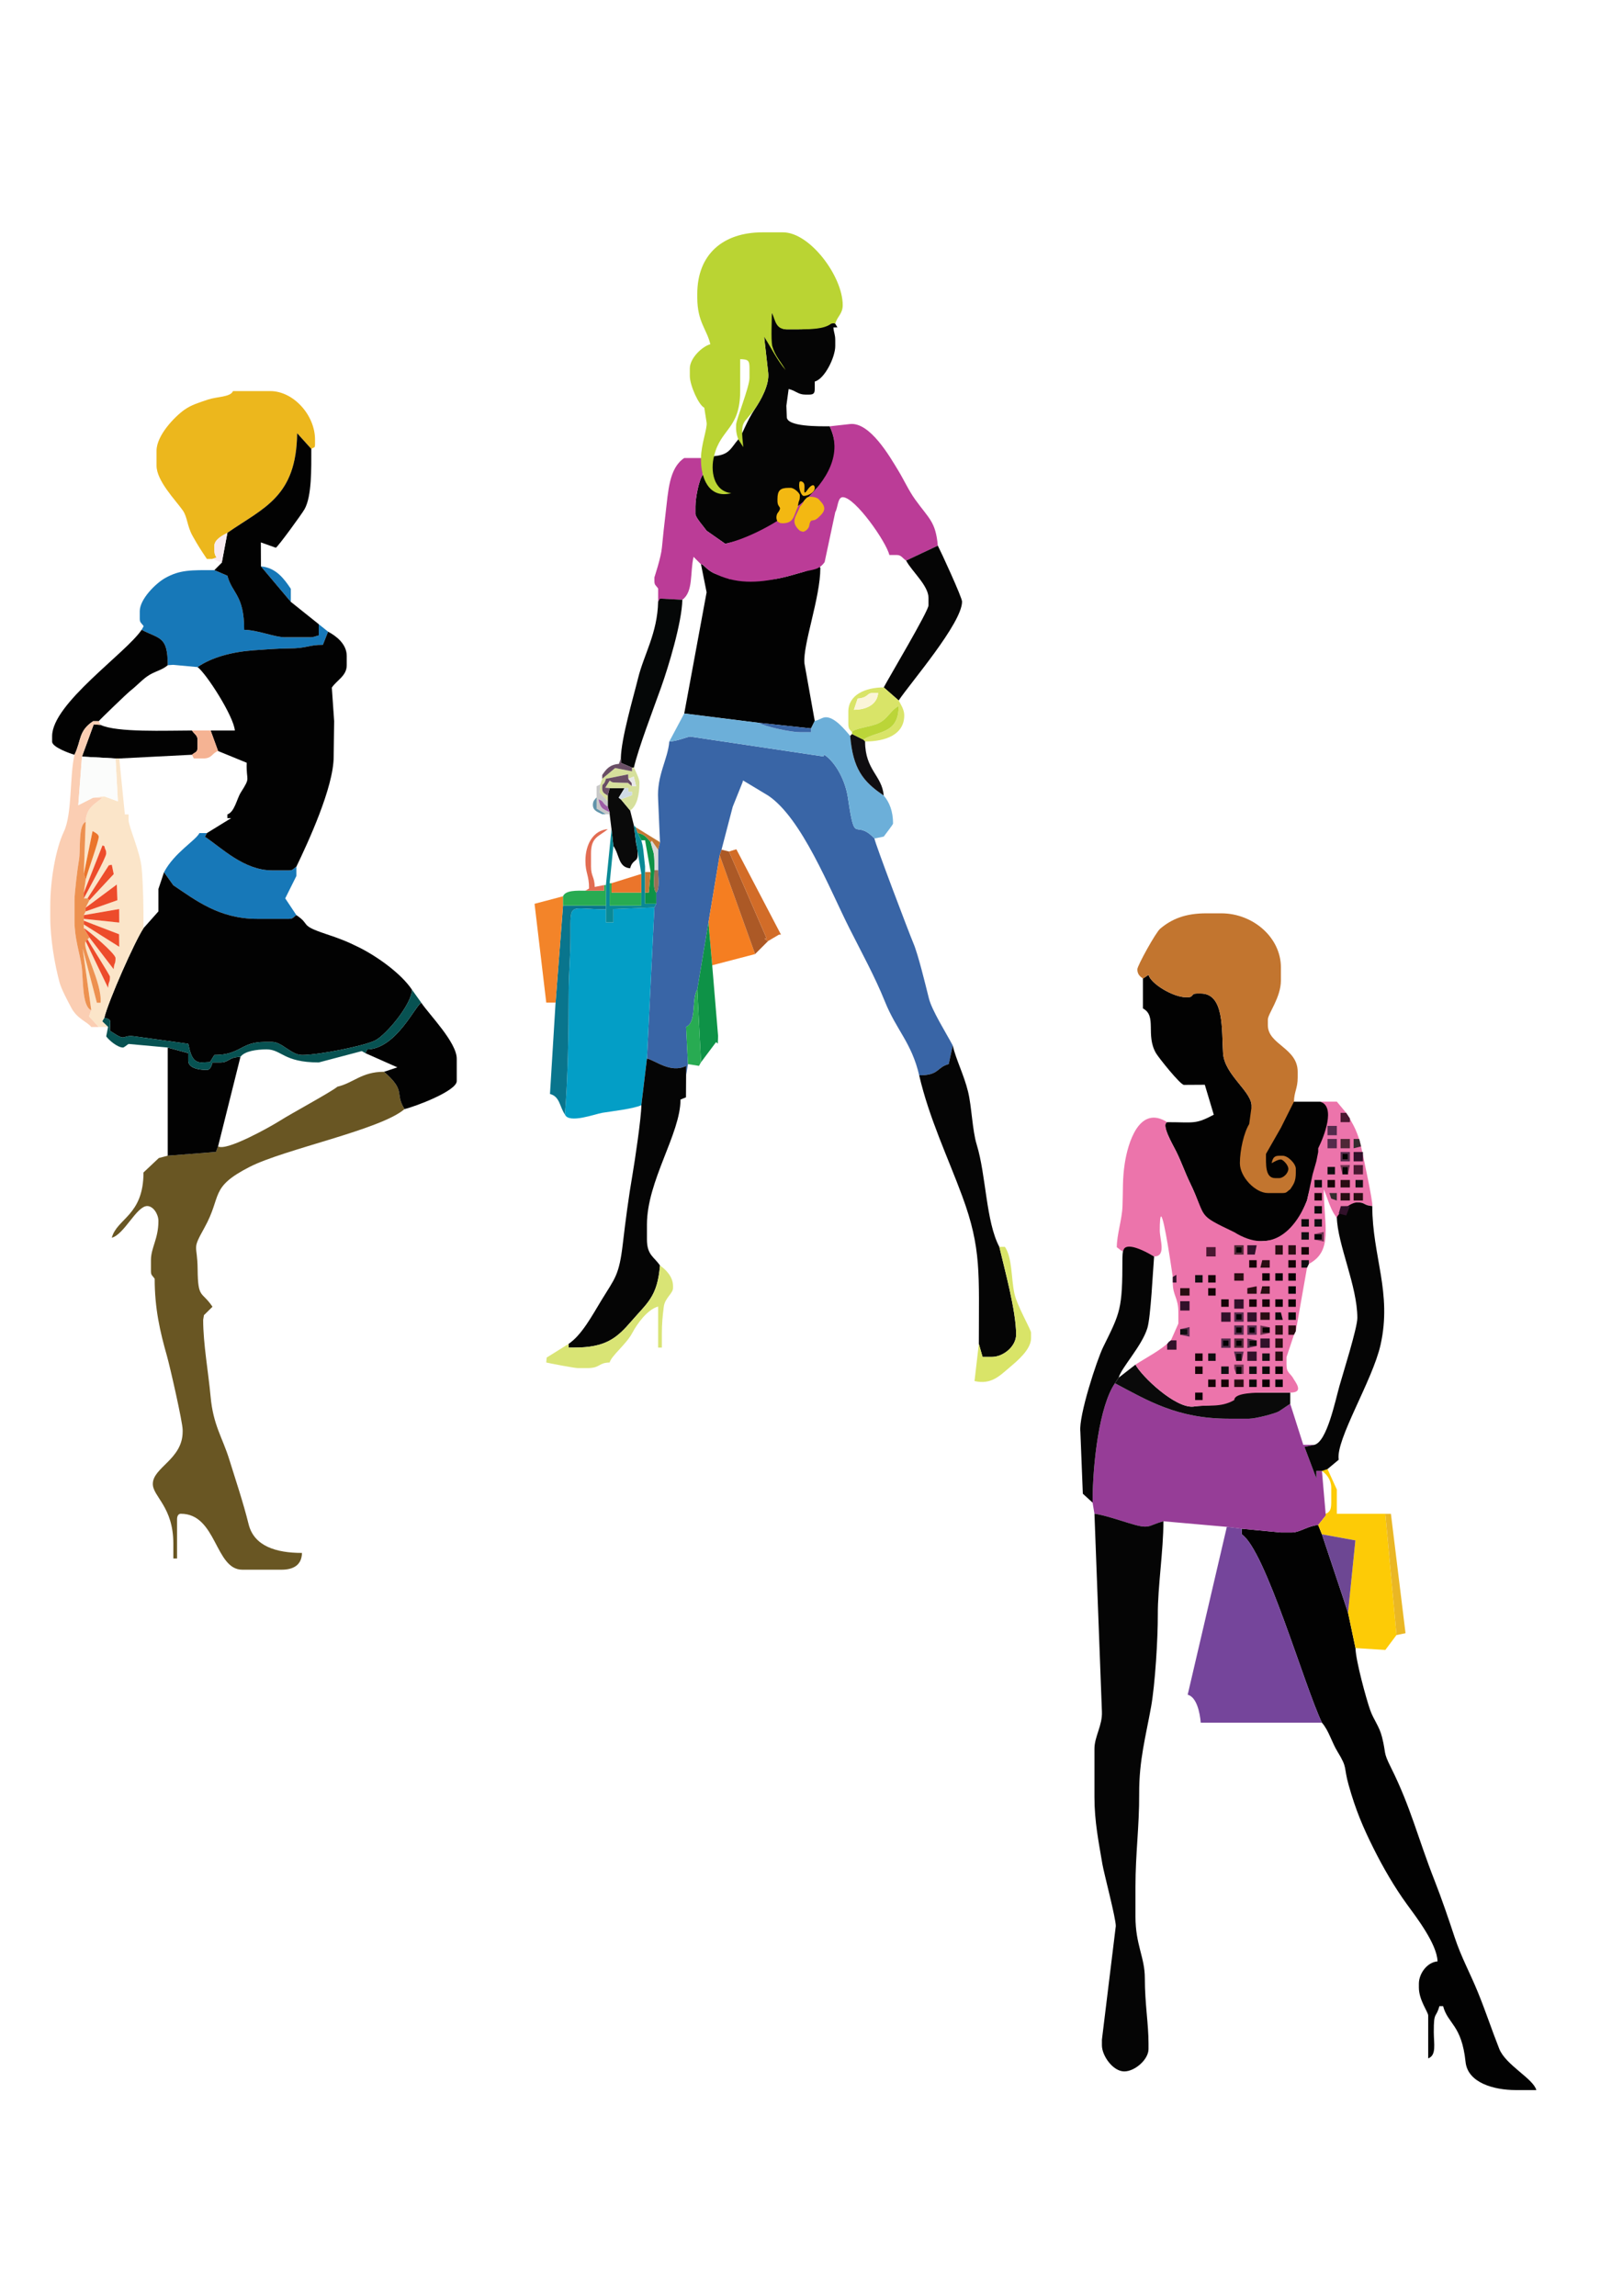 <?xml version="1.0" encoding="UTF-8"?>
<!DOCTYPE svg PUBLIC "-//W3C//DTD SVG 1.1//EN" "http://www.w3.org/Graphics/SVG/1.1/DTD/svg11.dtd">
<!-- Creator: CorelDRAW -->
<svg xmlns="http://www.w3.org/2000/svg" xml:space="preserve" width="210mm" height="297mm" style="shape-rendering:geometricPrecision; text-rendering:geometricPrecision; image-rendering:optimizeQuality; fill-rule:evenodd; clip-rule:evenodd"
viewBox="0 0 210 297"
 xmlns:xlink="http://www.w3.org/1999/xlink">
 <defs>
  <style type="text/css">
   <![CDATA[
    .fil62 {fill:#010105}
    .fil3 {fill:#020202}
    .fil14 {fill:#039EC6}
    .fil15 {fill:#050505}
    .fil18 {fill:#050707}
    .fil4 {fill:#075252}
    .fil20 {fill:#09758D}
    .fil60 {fill:#0A0102}
    .fil25 {fill:#0A0A0A}
    .fil28 {fill:#0A8996}
    .fil24 {fill:#0E9247}
    .fil29 {fill:#100E11}
    .fil57 {fill:#150306}
    .fil2 {fill:#1778B8}
    .fil30 {fill:#28AB52}
    .fil55 {fill:#290D12}
    .fil53 {fill:#31112A}
    .fil59 {fill:#352C2E}
    .fil13 {fill:#3965A6}
    .fil54 {fill:#4A1831}
    .fil58 {fill:#4E2836}
    .fil56 {fill:#542B4C}
    .fil42 {fill:#6294AA}
    .fil0 {fill:#695623}
    .fil36 {fill:#6A4F65}
    .fil17 {fill:#6CAFD9}
    .fil61 {fill:#6D324F}
    .fil49 {fill:#6D4793}
    .fil47 {fill:#75459B}
    .fil46 {fill:#963D97}
    .fil40 {fill:#987157}
    .fil43 {fill:#9D5EA6}
    .fil26 {fill:#AC5926}
    .fil45 {fill:#BAD433}
    .fil16 {fill:#BB3C97}
    .fil33 {fill:#BBD538}
    .fil51 {fill:#C2752F}
    .fil39 {fill:#C47834}
    .fil37 {fill:#C8C8C8}
    .fil41 {fill:#CFDBE4}
    .fil27 {fill:#D26C28}
    .fil31 {fill:#D6E09C}
    .fil38 {fill:#D8D8D8}
    .fil23 {fill:#D9E468}
    .fil21 {fill:#D9E475}
    .fil34 {fill:#E26C52}
    .fil44 {fill:#E8E8E8}
    .fil50 {fill:#EAB724}
    .fil12 {fill:#EB752B}
    .fil52 {fill:#EC74AB}
    .fil1 {fill:#ECB71D}
    .fil11 {fill:#ED4C2B}
    .fil9 {fill:#ED9150}
    .fil22 {fill:#F38429}
    .fil32 {fill:#F3B812}
    .fil19 {fill:#F57E21}
    .fil5 {fill:#F5B393}
    .fil6 {fill:#F8EBF1}
    .fil8 {fill:#FBCEB3}
    .fil7 {fill:#FBE5C9}
    .fil35 {fill:#FBF5D8}
    .fil10 {fill:#FBFCFB}
    .fil48 {fill:#FDCB06}
   ]]>
  </style>
 </defs>
 <g id="Слой_x0020_1">
  <g id="_337175360">
   <path id="_64811456" class="fil0" d="M43.657 140.582c-0.741,0.644 -5.986,3.474 -7.427,4.395 -1.128,0.721 -6.946,4.003 -8.014,3.325l-0.275 0.717 -6.239 0.489 -1.153 0.303 -1.983 1.868c0,5.578 -3.429,5.926 -4.101,8.444 1.622,-0.433 3.2,-4.101 4.584,-4.101 0.782,0 1.448,1.048 1.448,1.93 0,2.322 -0.965,3.45 -0.965,5.066l0 1.448c0,0.541 0.191,0.53 0.482,0.965 0,3.862 0.698,6.859 1.589,9.992 0.39,1.372 2.03,8.57 2.03,9.55l0 0.241c0,3.571 -3.86,4.624 -3.86,6.755 0,1.64 2.654,2.95 2.654,7.72l0 1.93 0.482 0 0 -5.066c0,-0.395 0.144,-0.724 0.483,-0.724 4.668,0 4.399,7.238 7.962,7.238l5.066 0c1.562,0 2.619,-0.613 2.654,-2.171 -3.344,0 -6.201,-0.871 -6.905,-3.71 -0.706,-2.846 -1.629,-5.573 -2.496,-8.36 -0.915,-2.94 -2.086,-4.435 -2.427,-8.188 -0.284,-3.117 -0.958,-6.801 -0.958,-9.899l0.102 -0.603 1.104 -1.086c-1.383,-2.065 -1.887,-0.967 -1.922,-4.833 -0.03,-3.397 -0.791,-2.389 0.875,-5.381 2.329,-4.183 0.604,-5.195 5.866,-7.886 4.485,-2.294 16.959,-4.804 20.03,-7.473 -1.321,-2.081 0.287,-2.269 -2.654,-4.825 -2.908,0 -3.943,1.443 -6.031,1.93z"/>
   <path id="_64811312" class="fil1" d="M27.493 72.306c0.982,-0.378 0.241,0.117 0.241,-1.206l0 -0.482c0,-0.829 1.108,-1.381 1.689,-1.689 4.704,-3.268 8.927,-4.623 9.026,-12.886l1.831 2.029c0.407,-0.283 0.482,-0.035 0.482,-0.724l0 -0.482c0,-3.17 -2.801,-6.273 -5.79,-6.273l-4.825 0c-0.321,0.795 -2.082,0.706 -3.243,1.1 -1.218,0.414 -2.137,0.68 -3.032,1.31 -1.249,0.879 -3.617,3.306 -3.617,5.31l0 1.93c0,1.971 2.48,4.484 3.389,5.778 0.622,0.885 0.55,2.013 1.275,3.309 0.739,1.322 1.088,1.839 1.849,2.976l0.724 0z"/>
   <path id="_337175624" class="fil2" d="M18.325 81.474c2.321,1.228 3.378,0.78 3.378,4.584l0.699 -0.051 3.161 0.293c1.788,-1.242 4.386,-1.96 7.236,-2.173 1.374,-0.103 3.45,-0.247 4.58,-0.245 2.372,0.003 2.558,-0.477 4.399,-0.459l0.673 -1.706 -1.206 -0.965 0 1.448c-0.541,0.126 -0.555,0.241 -1.206,0.241l-3.136 0c-1.405,0 -3.475,-0.924 -5.308,-0.965 0,-4.531 -1.546,-4.654 -2.171,-6.996l-1.689 -0.724c-2.97,0 -4.451,-0.074 -6.423,1.056 -1.143,0.655 -3.228,2.681 -3.228,4.252l0 0.965c0,0.541 0.191,0.53 0.503,0.978l-0.262 0.47zm19.301 -3.619l0 -1.689c-0.848,-1.267 -1.912,-2.733 -3.86,-2.895l3.86 4.584z"/>
   <path id="_64810952" class="fil2" d="M21.221 112.838l1.206 1.689c2.879,1.928 5.929,4.343 10.857,4.343l4.101 0c0.541,0 0.53,-0.191 0.965,-0.482l-1.444 -2.17 1.444 -2.897 0 -1.206c-0.435,0.292 -0.424,0.482 -0.965,0.482l-2.171 0c-3.634,0 -6.513,-2.888 -8.685,-4.343l0.241 -0.482 -0.965 0c-0.53,1.001 -3.235,2.518 -4.584,5.066z"/>
   <path id="_337175096" class="fil3" d="M47.276 136.24l4.141 1.839 -1.728 0.573c2.941,2.557 1.333,2.744 2.654,4.825 1.371,-0.32 6.755,-2.344 6.755,-3.619l0 -2.895c0,-2.124 -3.55,-5.694 -4.584,-7.238 -0.753,0.304 -3.229,5.947 -6.996,6.031l-0.241 0.483zm-24.849 -21.713l-1.206 -1.689 -0.724 2.171 0 2.895 -1.93 2.171c-1.118,1.67 -4.569,9.444 -5.066,11.58 1.033,0.276 0.724,0.346 0.724,1.689 2.321,1.554 1.335,0.5 3.137,0.715l6.995 0.974c0.235,1.008 0.447,2.413 1.689,2.413l1.123 -0.052 0.566 -0.913c3.402,0 3.379,-1.689 6.514,-1.689l0.965 0c1.263,0 2.487,1.689 3.86,1.689 2.205,0 8.045,-1.172 9.461,-1.878 1.398,-0.697 4.731,-4.651 4.773,-6.566 -1.378,-2.058 -4.426,-4.265 -6.837,-5.468 -1.61,-0.803 -2.569,-1.165 -4.292,-1.739 -3.529,-1.176 -1.91,-1.158 -3.829,-2.443 -0.435,0.292 -0.424,0.482 -0.965,0.482l-4.101 0c-4.927,0 -7.978,-2.415 -10.857,-4.343zm-12.787 -16.888c0.919,-1.915 0.486,-3.052 2.413,-4.343l0.724 0c0.133,-0.198 3.698,-3.625 4.056,-3.905 0.866,-0.677 1.448,-1.352 2.21,-1.891 0.936,-0.663 1.881,-0.765 2.66,-1.442 0,-3.804 -1.057,-3.356 -3.378,-4.584 -2.021,3.018 -11.58,9.545 -11.58,13.752l0 0.724c0,0.711 2.335,1.539 2.895,1.689zm0.965 0.241l4.343 0.241 0.482 0 9.409 -0.482c0.434,-0.377 0.724,-0.288 0.724,-0.965l0 -0.965c0,-0.58 -0.391,-0.709 -0.724,-1.206 -3.326,0 -9.736,0.277 -11.822,-0.724l-0.89 -0.068 -1.522 4.169zm14.958 -11.58c1.124,0.823 4.67,6.337 4.825,8.203l-3.136 0 0.965 2.654 3.703 1.517c-0.084,2.522 0.577,1.736 -0.759,3.839 -0.528,0.831 -0.791,2.504 -1.738,2.846l0 0.483 0.482 0 -3.136 1.93 -0.241 0.482c2.172,1.455 5.052,4.343 8.685,4.343l2.171 0c0.541,0 0.53,-0.191 0.965,-0.482 1.445,-3.012 4.825,-10.238 4.825,-14.234l0.062 -4.589 -0.303 -4.338c0.656,-0.98 1.93,-1.511 1.93,-2.895l0 -1.206c0,-1.544 -1.372,-2.586 -2.413,-3.136l-0.673 1.706c-1.841,-0.018 -2.028,0.462 -4.399,0.459 -1.13,-0.002 -3.206,0.142 -4.58,0.245 -2.849,0.213 -5.448,0.931 -7.236,2.173zm3.86 -17.37l-0.724 3.86 -0.965 0.965 1.689 0.724c0.625,2.342 2.171,2.466 2.171,6.996 1.833,0.041 3.903,0.965 5.308,0.965l3.136 0c0.652,0 0.665,-0.115 1.206,-0.241l0 -1.448 -3.619 -2.895 -3.86 -4.584 -0.013 -3.103 1.943 0.69c0.35,-0.234 3.341,-4.34 3.706,-4.98 0.957,-1.679 0.878,-5.331 0.878,-7.807l-1.831 -2.029c-0.099,8.262 -4.322,9.617 -9.026,12.886zm-7.72 80.58l6.239 -0.489 0.275 -0.717 2.895 -11.58c-1.621,0.036 -1.394,0.724 -2.654,0.724l-0.965 0c-0.11,0.411 -0.28,0.965 -0.724,0.965 -1,0 -2.413,-0.212 -2.413,-1.206l0 -0.965 -2.654 -0.724 0 13.993z"/>
   <path id="_64810376" class="fil4" d="M13.5 131.656l-0.277 0.47 0.76 0.736 -0.241 1.206c0.322,0.48 1.463,1.447 2.171,1.447 0.144,0 0.5,-0.333 0.721,-0.461l5.069 0.461 2.654 0.724 0 0.965c0,0.994 1.413,1.206 2.413,1.206 0.444,0 0.614,-0.553 0.724,-0.965l0.965 0c1.26,0 1.033,-0.688 2.654,-0.724 0.552,-0.754 2.111,-0.965 3.378,-0.965 1.957,0 2.165,1.689 6.755,1.689l5.562 -1.468 0.47 0.262 0.241 -0.483c3.767,-0.084 6.243,-5.727 6.996,-6.031l-1.206 -1.689c-0.043,1.915 -3.375,5.869 -4.773,6.566 -1.416,0.706 -7.256,1.878 -9.461,1.878 -1.373,0 -2.597,-1.689 -3.86,-1.689l-0.965 0c-3.135,0 -3.112,1.689 -6.514,1.689l-0.566 0.913 -1.123 0.052c-1.242,0 -1.454,-1.405 -1.689,-2.413l-6.995 -0.974c-1.802,-0.216 -0.816,0.839 -3.137,-0.715 0,-1.342 0.309,-1.413 -0.724,-1.689z"/>
   <path id="_64810088" class="fil5" d="M24.839 94.502c0.333,0.497 0.724,0.626 0.724,1.206l0 0.965c0,0.677 -0.29,0.588 -0.724,0.965l0.241 0.482 1.206 0c1.183,0 1.108,-0.667 1.93,-0.965l-0.965 -2.654 -2.413 0z"/>
   <path id="_64809440" class="fil6" d="M27.493 72.306l1.206 0.482 0.724 -3.86c-0.581,0.307 -1.689,0.86 -1.689,1.689l0 0.482c0,1.323 0.74,0.829 -0.241,1.206z"/>
   <g>
    <path id="_64811024" class="fil7" d="M12.053 103.187l1.206 0c-0.956,0.831 -2.13,1.277 -2.171,3.136l-0.241 6.755 1.131 -5.565c0.296,0.164 0.799,0.409 0.799,0.74 0,0.602 -1.476,4.638 -1.689,5.549l-0.241 1.689 2.415 -6.127 0.239 0.095c0.16,0.684 0.241,0.412 0.241,0.965 0,0.523 -2.49,5.025 -2.895,5.79l0.482 0 2.753 -4.277 0.383 -0.065 0.25 1.204 -3.145 3.38 -0.483 0.965 4.025 -2.996 0.076 2.031 -4.101 1.448 -0.241 0.482 4.573 -0.787 0.011 1.752 -4.584 -0.482 0 0.241 4.56 1.748 0.024 1.629 -4.584 -2.895 0 0.482c0.639,0.338 4.101,3.304 4.101,3.86 0,0.909 -0.159,0.456 -0.241,1.448l-3.136 -4.101 -0.241 0.241c0.306,0.579 2.895,4.64 2.895,4.825 0,0.909 -0.159,0.456 -0.241,1.448l-2.895 -6.031c-0.535,0.862 2.149,5.334 1.93,7.962l-0.482 0 -1.835 -7.022 1.112 7.987 -0.299 0.785 1.264 1.387 -0.965 0 2.171 0 -0.76 -0.736 0.277 -0.47c0.498,-2.136 3.948,-9.911 5.066,-11.58 0,-2.771 -0.026,-5.303 -0.233,-7.729 -0.18,-2.117 -1.697,-5.419 -1.697,-6.264l0 -0.724 -0.482 0 -0.724 -7.238 -0.482 0 0.302 5.547 -1.775 -0.656 -1.422 0.176z"/>
    <path id="_64810664" class="fil8" d="M9.64 97.638c-0.652,2.8 -0.276,7.631 -1.38,9.959 -1.073,2.263 -1.756,6.324 -1.756,9.583l0 1.448c0,2.867 0.583,6.179 1.199,8.452 0.247,0.911 1.051,2.401 1.527,3.298 0.772,1.454 2.101,1.828 2.582,2.485l0.965 0 -1.264 -1.387 0.299 -0.785c-1.245,-0.502 -1.013,-4.152 -1.254,-5.742 -0.27,-1.779 -0.917,-3.564 -0.917,-5.838l0 -2.654c0,-0.894 0.381,-4.117 0.579,-5.211 0.233,-1.288 -0.133,-4.517 0.869,-4.921 0.042,-1.859 1.216,-2.306 2.171,-3.136l-1.206 0 -1.924 0.976 0.476 -6.284 1.522 -4.169 0.89 0.068 -0.241 -0.483 -0.724 0c-1.927,1.29 -1.494,2.428 -2.413,4.343z"/>
    <path id="_64810304" class="fil9" d="M11.812 130.691l-1.112 -7.987 1.835 7.022 0.482 0c0.219,-2.628 -2.465,-7.1 -1.93,-7.962l0.241 -0.241 0.241 -0.241 -0.724 -1.206 0 -0.482 0 -0.483 0 -0.241 0 -0.482 0.241 -0.482 0 -0.482 0.483 -0.965 -0.241 -0.241 -0.482 0 0 -0.724 0.241 -1.689 -0.241 -0.724 0.241 -6.755c-1.002,0.404 -0.636,3.634 -0.869,4.921 -0.198,1.094 -0.579,4.318 -0.579,5.211l0 2.654c0,2.274 0.647,4.059 0.917,5.838 0.241,1.59 0.009,5.24 1.254,5.742z"/>
    <polygon id="_64810232" class="fil10" points="12.053,103.187 13.475,103.011 15.25,103.667 14.948,98.121 10.605,97.88 10.129,104.163 "/>
    <polygon id="_64810016" class="fil11" points="11.088,117.421 11.088,117.904 15.189,116.457 15.113,114.426 "/>
    <polygon id="_64809872" class="fil11" points="10.846,118.387 10.846,118.869 15.43,119.352 15.419,117.599 "/>
    <path id="_64809800" class="fil11" d="M11.57 121.282l3.136 4.101c0.083,-0.991 0.241,-0.539 0.241,-1.448 0,-0.556 -3.462,-3.522 -4.101,-3.86l0.724 1.206z"/>
    <polygon id="_64809728" class="fil11" points="10.846,119.593 15.43,122.488 15.407,120.859 10.846,119.11 "/>
    <path id="_64809656" class="fil11" d="M10.846 115.491l0 0.724c0.405,-0.766 2.895,-5.267 2.895,-5.79 0,-0.553 -0.082,-0.281 -0.241,-0.965l-0.239 -0.095 -2.415 6.127z"/>
    <path id="_64809584" class="fil12" d="M10.846 113.079l0.241 0.724c0.212,-0.911 1.689,-4.947 1.689,-5.549 0,-0.331 -0.503,-0.576 -0.799,-0.74l-1.131 5.565z"/>
    <polygon id="_64809512" class="fil11" points="11.329,116.215 11.57,116.457 14.715,113.077 14.465,111.873 14.082,111.938 "/>
    <path id="_64809368" class="fil11" d="M11.329 121.523l-0.241 0.241 2.895 6.031c0.082,-0.991 0.241,-0.539 0.241,-1.448 0,-0.185 -2.589,-4.246 -2.895,-4.825z"/>
   </g>
  </g>
  <g id="_337176104">
   <path id="_64809200" class="fil13" d="M86.603 95.923c-0.195,2.342 -1.641,4.386 -1.448,7.479l0.241 5.549 -0.241 0.965 0 2.654c0,0.819 0.232,2.5 -0.241,2.895l0 1.448 -0.241 0.482 -0.965 19.542c1.118,0.26 3.04,1.937 5.066,0.965l0 1.206 0.241 -1.448 -0.241 -4.825c1.408,-0.568 0.662,-3.587 1.448,-4.825l1.448 -8.685 1.448 -8.685 0.241 -0.724 1.448 -5.549 1.252 -3.117 0.087 -0.284 3.245 1.954c4.351,2.913 7.919,12.023 10.534,17.211 1.536,3.047 3.288,6.24 4.569,9.424 1.502,3.735 3.455,5.332 4.439,9.554 2.643,0 2.199,-1.004 3.824,-1.453l0.518 -2.407c-0.871,-1.646 -2.684,-4.505 -3.083,-6.084 -0.443,-1.75 -1.385,-5.682 -2.014,-7.154 -0.534,-1.251 -4.99,-12.989 -5.036,-13.541 -2.575,-2.714 -2.483,1.199 -3.428,-5.257 -0.324,-2.212 -1.554,-4.573 -3.086,-5.599l-0.038 0.255 -17.309 -2.582c-0.502,0.084 -1.734,0.617 -2.677,0.638z"/>
   <path id="_64809128" class="fil3" d="M91.428 76.622l-2.895 15.682 9.65 1.206 6.755 0.724 0.482 -0.965 -1.335 -7.46c-0.219,-2.406 2.059,-8.491 2.059,-12.323 -0.277,-0.836 -0.936,0.161 -2.164,0.49 -1.073,0.288 -1.703,0.514 -2.849,0.77 -2.314,0.517 -3.823,0.171 -6.748,0.171 -0.567,-0.493 -1.348,-0.417 -2.122,-0.818 -0.889,-0.461 -1.309,-1.184 -1.558,-1.096l0.724 3.619z"/>
   <path id="_64809056" class="fil14" d="M78.4 117.636c-4.823,0 -4.585,-1.104 -4.584,3.378 0.001,2.75 -0.241,4.815 -0.241,7.72 0,4.83 -0.1,10.843 -0.482,15.441 0.499,1.236 3.945,-0.074 4.849,-0.218 1.369,-0.217 4.079,-0.526 5.043,-0.989l0.724 -6.032 0.965 -19.542 -5.309 0.208 0.002 1.722 -0.965 0 0 -1.689z"/>
   <path id="_64808984" class="fil15" d="M95.529 56.839c-0.977,1.124 -1.125,2.004 -3.136,2.171 -0.553,0.736 -0.991,1.048 -1.448,2.413 -0.498,0.573 -0.965,2.993 -0.965,4.101l0 0.965c0,0.473 1.153,1.732 1.448,2.171l2.413 1.689c2.57,-0.599 5.122,-1.346 6.755,-2.895 1.416,-1.213 3.475,-2.231 4.984,-4.198 1.718,-1.226 3.49,-4.508 1.771,-8.106 -1.394,0 -5.549,0.067 -5.549,-1.206l-0.054 -1.456 0.295 -2.163c0.972,0.227 1.206,0.724 2.171,0.724l0.483 0c0.556,0 0.724,-0.168 0.724,-0.724l0 -0.965c1.294,-0.345 2.654,-3.166 2.654,-4.584l0 -0.724c0,-0.832 -0.178,-0.934 -0.241,-1.689l0.519 -0.012 -0.277 -0.47 -0.483 -0.241c-1.108,0.75 -2.674,0.965 -4.343,0.965l-1.448 0c-0.652,0 -0.573,-0.246 -1.027,-0.399l-0.903 -1.772c-0.138,1.101 -0.537,1.399 -0.998,3.141l0.516 4.58c0.214,1.637 -1.016,3.696 -1.64,4.633 -1.308,1.965 -1.608,3.333 -2.22,4.052z"/>
   <path id="_64808912" class="fil15" d="M82.984 142.968c0,1.585 -0.853,7.295 -1.146,8.987 -0.496,2.866 -0.914,6.047 -1.244,8.889 -0.486,4.19 -1.024,4.488 -2.773,7.36 -1.163,1.909 -2.536,4.5 -4.246,5.645l0 0.482 0.724 0c4.078,0 5.508,-1.214 7.42,-3.436 2.037,-2.368 3.341,-3.13 3.678,-7.179 -0.765,-1.142 -1.689,-1.337 -1.689,-3.377l0 -1.93c0,-5.65 4.343,-11.741 4.343,-16.164l0.707 -0.286 0.017 -2.85 0 -1.206c-2.027,0.972 -3.949,-0.705 -5.066,-0.965l-0.724 6.032z"/>
   <path id="_64808840" class="fil15" d="M118.931 139.108c1.301,5.586 3.704,10.571 5.579,15.652 2.501,6.774 2.141,10.015 2.141,19.09l0.482 1.689 1.206 0c1.452,0 3.136,-1.332 3.136,-2.895 0,-3.09 -1.517,-8.53 -2.171,-11.339 -1.746,-3.3 -1.701,-9.243 -2.929,-13.235 -0.566,-1.84 -0.649,-4.937 -1.118,-6.843 -0.546,-2.221 -1.555,-4.134 -1.984,-5.977l-0.518 2.407c-1.625,0.449 -1.182,1.453 -3.824,1.453z"/>
   <path id="_64808768" class="fil16" d="M107.351 55.15c3.381,7.046 -7.969,13.908 -13.51,15.199 -0.804,-0.563 -1.608,-1.126 -2.413,-1.689 -0.294,-0.439 -1.448,-1.699 -1.448,-2.171 0,-0.322 0,-0.643 0,-0.965 0,-1.108 0.467,-3.529 0.965,-4.101 -0.08,-0.724 -0.161,-1.448 -0.241,-2.171 -0.724,0 -1.448,0 -2.171,0 -1.982,1.327 -2.066,4.284 -2.42,7.23 -0.149,1.243 -0.357,3.114 -0.468,4.357 -0.116,1.299 -0.972,3.818 -0.972,3.853 0,0.161 0,0.322 0,0.482 0,0.541 0.191,0.529 0.482,0.965 0,0.563 0,1.126 0,1.689 0.078,-0.131 0.157,-0.262 0.235,-0.393 0.967,0.051 1.934,0.101 2.902,0.152 1.444,-1.058 0.971,-3.505 1.448,-5.549 0.322,0.322 0.643,0.643 0.965,0.965 0.249,-0.088 0.668,0.635 1.558,1.096 2.848,1.476 5.704,1.354 8.87,0.647 1.146,-0.256 1.776,-0.482 2.849,-0.77 1.245,-0.334 1.964,-0.213 2.716,-1.254 0.459,-2.158 0.919,-4.316 1.378,-6.473 0.334,-0.526 0.298,-1.93 0.965,-1.93 1.603,0 5.639,5.794 6.031,7.479 0.322,0 0.643,0 0.965,0 0.58,0 0.709,0.391 1.206,0.724 1.367,-0.643 2.734,-1.287 4.101,-1.93 -0.284,-3.123 -1.125,-3.46 -2.94,-5.986 -0.835,-1.162 -1.44,-2.526 -2.223,-3.809 -1.031,-1.69 -3.609,-6.207 -6.183,-5.941 -0.882,0.099 -1.765,0.197 -2.647,0.296z"/>
   <path id="_64808696" class="fil17" d="M86.603 95.923c0.943,-0.021 2.175,-0.554 2.677,-0.638l17.309 2.582 0.038 -0.255c1.532,1.026 2.762,3.388 3.086,5.599 0.945,6.456 0.853,2.543 3.428,5.257l1.206 -0.241c0.152,-0.228 1.206,-1.549 1.206,-1.689 0,-1.577 -0.468,-2.77 -1.206,-3.619 -2.724,-1.824 -3.992,-3.504 -4.343,-7.72 -0.609,-0.7 -1.946,-2.413 -3.136,-2.413 -0.467,0 -0.785,0.328 -1.448,0.482l-0.482 0.965 0 0.482 -1.448 0c-1.302,0 -4.596,-0.754 -5.308,-1.206l-9.65 -1.206 -1.93 3.619z"/>
   <path id="_64808624" class="fil15" d="M117.243 72.521c0.741,1.401 2.895,3.229 2.895,4.825l0 0.965c0,0.743 -5.065,9.244 -5.79,10.615l1.93 1.689c1.507,-2.25 8.203,-9.999 8.203,-12.787 0,-0.543 -2.744,-6.496 -3.136,-7.238l-4.101 1.93z"/>
   <path id="_64808552" class="fil18" d="M85.155 77.829c-0.091,4.108 -1.83,6.792 -2.604,9.941 -0.619,2.516 -2.162,7.698 -2.221,10.325l0.043 0.606 1.404 0.601 0.241 0c0.602,-2.583 2.523,-7.573 3.546,-10.447 0.888,-2.492 2.659,-8.271 2.726,-11.267l-2.902 -0.152 -0.235 0.393z"/>
   <polygon id="_64808480" class="fil19" points="91.669,119.325 92.152,124.874 97.701,123.426 93.117,110.64 "/>
   <path id="_64808408" class="fil20" d="M71.886 129.699l-0.724 11.822c1.296,0.346 1.232,1.649 1.93,2.654 0.383,-4.597 0.482,-10.61 0.482,-15.441 0,-2.906 0.242,-4.97 0.241,-7.72 -0.001,-4.481 -0.239,-3.378 4.584,-3.378l0 -0.482 -5.549 0 -0.965 12.545z"/>
   <path id="_64808336" class="fil21" d="M73.575 173.849l-2.841 1.774 -0.054 0.638c0.583,0.136 3.652,0.724 4.101,0.724l1.206 0c1.732,0 1.391,-0.69 2.895,-0.724 0.241,-0.901 2.166,-2.369 2.93,-3.825 0.598,-1.139 1.94,-3.038 3.343,-3.412l0 5.308 0.483 0 0 -1.689c0,-1.423 0.086,-2.297 0.252,-3.608 0.145,-1.139 1.195,-1.698 1.195,-2.424l0 -0.241c0,-1.208 -0.952,-2.161 -1.689,-2.654 -0.337,4.05 -1.641,4.811 -3.678,7.179 -1.912,2.223 -3.342,3.436 -7.42,3.436l-0.724 0 0 -0.482z"/>
   <polygon id="_64808264" class="fil22" points="71.886,129.699 72.851,117.153 72.851,115.947 69.165,116.921 70.68,129.699 "/>
   <path id="_64808192" class="fil23" d="M126.652 173.849l-0.559 4.815c2.154,0.494 3.244,-0.669 4.557,-1.783 0.938,-0.795 2.757,-2.289 2.757,-3.757l0 -0.724c0,-0.376 -1.833,-3.526 -2.158,-5.079 -0.422,-2.015 -0.266,-4.595 -1.219,-6.018l-0.724 0c0.654,2.809 2.171,8.249 2.171,11.339 0,1.563 -1.684,2.895 -3.136,2.895l-1.206 0 -0.482 -1.689z"/>
   <polygon id="_64808120" class="fil24" points="90.222,128.01 90.704,137.419 92.649,134.82 92.876,135.007 92.915,134.038 92.152,124.874 91.669,119.325 "/>
   <path id="_64808048" class="fil23" d="M110.97 90.374c1.409,-0.117 1.171,-0.724 1.93,-0.724l0.724 0c-0.123,1.481 -1.512,2.171 -3.136,2.171l0.482 -1.448zm-0.724 4.343c0.155,-0.469 2.487,-0.693 3.429,-1.155 1.28,-0.629 1.478,-1.627 2.603,-2.222 0,3.701 -2.739,3.172 -4.584,4.343l0.241 0.241c2.645,0 5.066,-0.883 5.066,-3.378 0,-0.753 -0.441,-1.396 -0.724,-1.93l-1.93 -1.689c-2.393,0 -4.584,0.969 -4.584,3.136l0 1.448c0,0.787 0.125,0.795 0.482,1.206z"/>
   <path id="_64807976" class="fil25" d="M78.641 102.919l0 0.724 0 0.724 0.241 0.724 0 0.241 0.241 1.93 0.241 2.171c0.82,1.181 0.624,2.766 2.171,2.895 0.312,-1.168 0.965,-0.806 0.965,-1.689l0 -0.241c0,-0.832 -0.178,-0.934 -0.241,-1.689l-0.241 -1.93 -0.482 -1.93 -1.206 -1.448 -0.281 -0.201 0.764 -1.246 -1.93 0 -0.241 0.965z"/>
   <polygon id="_64807904" class="fil26" points="93.117,110.64 97.701,123.426 99.389,121.737 98.919,121.46 99.186,121.376 94.323,110.157 93.358,109.916 "/>
   <polygon id="_64807832" class="fil27" points="94.323,110.157 99.186,121.376 98.919,121.46 99.389,121.737 100.781,120.916 101.048,120.902 95.274,109.863 "/>
   <path id="_64807760" class="fil28" d="M82.26 108.709l0.724 4.343 0 2.413 0 1.689 -4.101 0 0 -2.895 0.482 -4.825 -0.241 -2.171 -0.724 7.238 0 2.654 0 0.482 0 1.689 0.965 0 -0.002 -1.722 5.309 -0.208 0.241 -0.482 -1.448 0 0 -1.448 0 -2.654 0 -0.724 -0.232 -2.172c-0.114,-0.762 -0.097,-0.545 -0.25,-1.205l-0.482 -0.965 -0.241 -0.724 -0.241 -0.241 0.241 1.93z"/>
   <path id="_64807688" class="fil29" d="M114.348 102.919c-0.217,-2.61 -2.413,-3.274 -2.413,-6.997l-0.241 -0.241 -1.448 -0.724 -0.241 0.241c0.351,4.216 1.618,5.896 4.343,7.72z"/>
   <path id="_64807616" class="fil30" d="M89.015 137.66l1.427 0.229 0.262 -0.47 -0.483 -9.409c-0.786,1.238 -0.04,4.257 -1.448,4.825l0.241 4.825z"/>
   <path id="_64807544" class="fil31" d="M77.918 100.748l-0.241 0.724 -0.104 1.071 1.069 1.1 0 -0.724c-0.376,-0.252 -0.724,-0.32 -0.724,-0.965 0,-0.784 0.209,-0.182 0.482,-1.206l2.876 -0.575 0.019 0.575 0.706 -0.286 0.308 1.239 -0.532 0.012 -0.531 -0.434 -0.919 -0.018 -0.722 -0.03c-0.466,0 -0.429,-0.076 -0.724,-0.241l-0.566 0.913 0.566 0.052 1.93 0 0.483 0 0 0.482 0.482 0 -0.015 0.44 -1.433 0.525 1.206 1.448c0.923,-0.618 1.206,-2.114 1.206,-3.619 0,-0.464 -0.541,-1.584 -0.724,-1.93l-0.241 0 0 0.482 -2.183 -0.427 -1.677 1.392z"/>
   <path id="_64807472" class="fil30" d="M75.746 115.223c-1.107,0 -2.57,-0.081 -2.895,0.724l0 1.206 5.549 0 0 -2.654 -0.241 0 0 0.724 -2.413 0z"/>
   <path id="_64807400" class="fil32" d="M100.596 67.454c0.294,0.165 0.258,0.241 0.724,0.241 1.407,-0.033 1.347,-0.939 1.93,-2.171 0.083,-0.991 0.241,-0.539 0.241,-1.448 0,-0.259 -0.706,-0.965 -1.206,-0.965 -0.08,0 -0.161,0 -0.241,0 -1.099,0 -1.448,0.349 -1.448,1.448 0,0.081 0,0.161 0,0.241 0,1.04 0.761,0.591 -0.035,1.66 -0.142,0.352 -0.131,0.683 0.035,0.994zm4.813 -4.431c-0.038,-0.205 -0.144,-0.342 -0.418,-0.183 -0.434,0.252 -0.712,0.964 -0.875,0.866 -0.153,-0.091 0.151,-0.978 -0.192,-1.296 -0.223,-0.208 -0.463,-0.181 -0.495,0.013 -0.143,0.871 0.285,1.629 0.479,1.711 0.29,0.124 1.644,-0.334 1.5,-1.112zm-1.484 5.771c-0.322,-0.101 -0.352,-0.023 -0.671,-0.362 -0.94,-1.048 -0.238,-1.625 0.261,-2.893 0.666,-0.739 0.228,-0.545 0.89,-1.167 0.189,-0.177 1.187,-0.146 1.529,0.218 0.055,0.059 0.11,0.117 0.165,0.176 0.752,0.801 0.737,1.294 -0.064,2.046 -0.059,0.055 -0.117,0.11 -0.176,0.165 -0.758,0.712 -0.952,-0.15 -1.185,1.162 -0.159,0.345 -0.409,0.563 -0.748,0.655z"/>
   <path id="_64807328" class="fil33" d="M110.246 94.717l0 0.241 1.448 0.724c1.845,-1.171 4.584,-0.641 4.584,-4.343 -1.125,0.595 -1.322,1.593 -2.603,2.222 -0.941,0.462 -3.273,0.686 -3.429,1.155z"/>
   <path id="_64807256" class="fil24" d="M82.984 108.709l0.483 0 0.724 4.101 -0.245 2.653 -0.478 0.001 0 1.448 1.448 0 0 -1.448c-0.473,-0.395 -0.241,-2.076 -0.241,-2.895l0 -0.724c0,-1.762 -0.181,-1.599 -0.482,-2.895 -0.523,-0.602 -0.739,-0.985 -1.689,-1.206l0.482 0.965z"/>
   <polygon id="_64807184" class="fil30" points="82.984,115.465 79.124,115.465 79.124,114.258 78.883,114.258 78.883,117.153 82.984,117.153 "/>
   <polygon id="_64807112" class="fil12" points="79.124,114.258 79.124,115.465 82.984,115.465 82.984,113.052 "/>
   <path id="_64807040" class="fil34" d="M75.746 115.223l2.413 0 0 -0.724 -1.206 0.241c-0.03,-1.356 -0.482,-1.343 -0.482,-2.654l0 -1.689c0,-2.16 1.068,-2.177 2.171,-3.136 -1.903,0.158 -2.895,1.984 -2.895,4.101 0,1.586 0.482,1.872 0.47,3.583l-0.47 0.277z"/>
   <path id="_64806968" class="fil35" d="M110.97 90.374l-0.482 1.448c1.624,0 3.013,-0.691 3.136,-2.171l-0.724 0c-0.759,0 -0.521,0.607 -1.93,0.724z"/>
   <path id="_64806896" class="fil36" d="M78.641 102.919l0.241 -0.965 -0.566 -0.052 0.566 -0.913c0.294,0.165 0.258,0.241 0.724,0.241l0.722 0.03 0.919 0.018 0.531 0.434 -0.048 -0.434 -0.434 -0.531 -0.019 -0.575 -2.876 0.575c-0.273,1.024 -0.482,0.422 -0.482,1.206 0,0.645 0.348,0.714 0.724,0.965z"/>
   <path id="_64806824" class="fil13" d="M104.939 94.234l-6.755 -0.724c0.712,0.452 4.006,1.206 5.308,1.206l1.448 0 0 -0.482z"/>
   <path id="_64806752" class="fil37" d="M77.194 103.161l0 0.482 0 0.965 1.206 0.724 0.483 0 0 -0.241c-0.961,-0.508 -1.16,-0.455 -1.448,-1.689 0.807,0.292 0.356,0.396 1.206,0.965l0 -0.724 -1.069 -1.1 0.104 -1.071 -0.483 0.241 0 1.448z"/>
   <path id="_64806680" class="fil36" d="M77.918 100.748l1.677 -1.392 2.183 0.427 0 -0.482 -1.404 -0.601 -0.043 -0.606 -0.241 0.724c-1.204,0.1 -1.65,0.669 -2.171,1.448l0 0.483z"/>
   <path id="_64806608" class="fil38" d="M84.673 112.57l0.482 0 0 -2.654 -0.817 -1.154 -0.148 0.189c0.302,1.296 0.482,1.133 0.482,2.895l0 0.724z"/>
   <path id="_64806536" class="fil39" d="M82.501 107.744c0.95,0.221 1.165,0.604 1.689,1.206l0.148 -0.189 0.817 1.154 0.241 -0.965 -3.136 -1.93 0.241 0.724z"/>
   <polygon id="_64806464" class="fil39" points="83.467,115.465 83.945,115.464 84.19,112.811 83.467,112.811 "/>
   <path id="_64806392" class="fil40" d="M84.914 115.465c0.473,-0.395 0.241,-2.076 0.241,-2.895l-0.482 0c0,0.819 -0.232,2.5 0.241,2.895z"/>
   <polygon id="_64806320" class="fil41" points="80.33,103.402 81.763,102.877 81.778,102.437 81.295,102.437 81.295,101.954 80.813,101.954 80.049,103.201 "/>
   <path id="_64806248" class="fil42" d="M78.4 105.332l-1.206 -0.724 0 -0.965 0 -0.482c-0.206,0.237 -0.482,0.425 -0.482,0.965 0,0.786 0.685,0.93 1.206,1.206l0.482 0z"/>
   <path id="_64806176" class="fil43" d="M78.883 105.091l-0.241 -0.724c-0.85,-0.569 -0.4,-0.673 -1.206,-0.965 0.287,1.234 0.487,1.181 1.448,1.689z"/>
   <polygon id="_64806104" class="fil44" points="81.295,100.748 81.73,101.279 81.778,101.713 82.309,101.701 82.002,100.462 "/>
   <path id="_64806032" class="fil45" d="M90.704 59.252c-0.076,2.516 0.999,5.327 3.923,4.544 -2.367,-0.253 -2.709,-3.015 -2.234,-4.786 0.835,-3.582 3.378,-3.461 3.378,-8.444l0 -4.101c1.052,0.023 1.206,0.158 1.206,1.206l0 1.206c0,1.173 -1.679,5.321 -1.73,6.038 -0.044,0.641 0.035,1.282 0.282,1.923 0.214,0.336 0.429,0.672 0.643,1.008 -0.394,-3.701 -0.034,-2.788 1.577,-5.061 0.624,-0.937 1.854,-2.996 1.64,-4.633 -0.172,-1.526 -0.344,-3.053 -0.516,-4.58 0.928,1.436 1.671,3.025 2.783,4.308 -0.645,-1.151 -1.356,-1.785 -1.744,-3.147 -0.165,-0.979 -0.041,-3.193 -0.041,-4.301 0.478,1.123 0.522,2.171 1.93,2.171l1.448 0c1.669,0 3.381,-0.022 4.289,-0.726 0.182,-0.043 0.392,-0.109 0.536,0.002 0.258,-0.967 0.965,-1.258 0.965,-2.413 0,-3.716 -4.248,-9.409 -7.72,-9.409 -0.885,0 -1.769,0 -2.654,0 -5.149,0 -8.444,2.875 -8.444,7.961l0 0.483c0,3.159 1.234,4.078 1.689,6.031 -1.053,0.281 -2.654,1.802 -2.654,3.136l0 0.965c0,1.222 1.158,3.79 1.87,4.111l0.301 1.921c0.116,0.725 -0.724,2.899 -0.724,4.584z"/>
  </g>
  <g id="_336272744">
   <path id="_64805960" class="fil3" d="M160.67 197.765l0 0.724c3.077,2.06 8.103,19.634 10.374,24.367 0.902,1.038 1.251,2.5 2.026,3.764 1.34,2.185 0.739,1.853 1.443,4.347 0.904,3.202 1.843,5.413 3.203,8.136 1.257,2.519 2.73,5.053 4.329,7.251 1.147,1.576 3.906,5.142 3.956,7.383 -1.349,0.112 -2.413,1.579 -2.413,2.895l0 0.483c0,1.631 1.206,3.183 1.206,3.619l0 5.549c1.09,-0.395 0.73,-1.879 0.724,-3.378 -0.012,-2.809 0.291,-1.754 0.724,-3.377l0.482 0c0.628,2.35 2.394,2.374 2.907,7.226 0.284,2.689 3.657,3.631 6.502,3.631l2.654 0c-0.397,-1.487 -3.966,-3.235 -4.798,-5.335 -0.99,-2.5 -1.746,-4.835 -2.777,-7.355 -1.037,-2.533 -2.141,-4.488 -3.01,-7.123 -0.786,-2.382 -1.657,-4.934 -2.587,-7.304 -2.172,-5.528 -3.066,-9.46 -5.645,-14.62 -1.055,-2.111 -0.586,-1.677 -1.147,-3.919 -0.363,-1.452 -1.071,-2.192 -1.542,-3.524 -0.487,-1.378 -1.858,-6.344 -1.895,-7.997l-0.965 -4.584 -3.378 -10.133 -0.483 -1.206c-1.341,0.112 -2.411,0.965 -3.378,0.965l-1.448 0 -5.066 -0.482z"/>
   <path id="_64805888" class="fil46" d="M141.369 194.388l0.241 1.448c0.979,0.081 3.406,0.878 4.371,1.178 2.915,0.906 2.417,0.358 4.555,-0.213l8.203 0.724 1.93 0.241 5.066 0.482 1.448 0c0.967,0 2.036,-0.853 3.378,-0.965l0.965 -1.206 0 -0.241 -0.482 -5.549 -0.724 0c0,0.71 0,3.872 0,0.965l-1.534 -4.072 1.292 -0.271 -0.482 0 -0.965 0 -1.689 -5.308 -1.448 0.965c-0.485,0.307 -3.064,0.965 -3.86,0.965l-2.654 0c-6.624,0 -10.43,-2.316 -14.717,-4.584 -1.992,2.868 -2.895,10.278 -2.895,15.441z"/>
   <path id="_64805816" class="fil15" d="M150.537 196.8c-2.138,0.571 -1.64,1.118 -4.555,0.213 -0.965,-0.3 -3.393,-1.096 -4.371,-1.178l0.965 25.573c0.086,1.81 -0.965,3.227 -0.965,4.825l0 6.273c0,3.148 0.554,5.816 1.023,8.627 0.193,1.156 1.749,7.017 1.739,8.032l-1.797 14.704 0 0.724c0,1.339 1.42,3.378 2.895,3.378 1.359,0 3.136,-1.532 3.136,-2.895l0 -0.724c0,-2.557 -0.477,-5.133 -0.477,-8.45 0.001,-2.71 -1.212,-4.301 -1.212,-7.956l0 -3.86c0,-4.339 0.5,-7.734 0.48,-12.065 -0.02,-4.308 0.862,-7.418 1.546,-11.24 0.513,-2.865 0.881,-8.832 0.866,-11.921 -0.017,-3.538 0.726,-8.264 0.726,-12.06z"/>
   <path id="_64805744" class="fil3" d="M147.883 126.595l0 3.86c1.848,0.978 0.311,3.408 1.69,5.789 0.321,0.554 3.149,4.103 3.618,4.103l2.699 -0.016 1.161 3.876c-2.413,1.277 -2.534,0.965 -6.032,0.965 -0.819,0.272 0.706,2.866 1.125,3.7 0.736,1.467 1.14,2.727 1.847,4.184 2.253,4.64 0.394,4.16 5.406,6.565 0.909,1.243 4.662,1.099 6.089,0.583 1.224,-0.443 2.325,-1.685 3.627,-4.899 0.775,-3.615 2.657,-6.631 3.057,-10.303 0.074,-0.68 -0.406,-1.486 -0.407,-2.21l-0.961 -0.274c-1.126,0 -2.252,0 -3.378,0 -2.017,0.738 -3.972,1.311 -5.495,0.732 0.238,-1.953 -3.482,-4.097 -3.677,-7 -0.199,-2.973 0.203,-7.725 -2.891,-7.725l-0.482 0c-0.838,0 -0.368,0.482 -1.206,0.482l-0.241 0c-1.596,0 -4.509,-1.71 -4.825,-2.895l-0.724 0.482z"/>
   <path id="_64805672" class="fil47" d="M171.044 222.856c-2.271,-4.734 -7.297,-22.307 -10.374,-24.367l0 -0.724 -1.93 -0.241 -5.066 21.713c1.162,0.31 1.579,2.293 1.689,3.619l15.682 0z"/>
   <path id="_64805600" class="fil15" d="M145.23 162.783c0,6.638 -0.264,6.959 -2.498,11.495 -0.788,1.601 -3.183,8.886 -2.944,10.935l0.32 8.023 1.261 1.151c0,-5.162 0.903,-12.573 2.895,-15.441l0.482 -0.724c0.348,-1.305 2.994,-4.067 3.714,-6.419 0.435,-1.421 0.719,-7.453 0.87,-9.263 -2.709,-1.566 -4.049,-2.938 -4.101,0.241z"/>
   <path id="_64805528" class="fil48" d="M170.562 197.283l0.483 1.206 4.33 0.784 -0.953 9.349 0.965 4.584 3.86 0.241 1.448 -1.93 -1.448 -15.682 -6.273 0 0 -3.136 -1.206 -2.654 -0.724 0.241c0.607,0.407 1.206,1.174 1.206,2.171l0 1.689c0,0.973 -0.051,1.417 -0.724,1.689l0 0.241 -0.965 1.206z"/>
   <path id="_64805456" class="fil25" d="M144.747 178.224c-0.161,0.241 -0.322,0.482 -0.482,0.724 4.287,2.268 8.093,4.584 14.717,4.584 0.885,0 1.769,0 2.654,0 0.796,0 3.376,-0.657 3.86,-0.965 0.482,-0.322 0.965,-0.643 1.448,-0.965 0,-0.483 0,-0.965 0,-1.448 -0.965,0 -1.93,0 -2.895,0l-2.654 0 -0.483 0c-0.402,0 -0.804,0 -1.206,0 0,1.887 -3.615,1.543 -5.288,1.81 -2.32,0.254 -6.684,-3.89 -7.499,-5.429 -0.724,0.563 -1.448,1.126 -2.171,1.689z"/>
   <polygon id="_64805384" class="fil49" points="174.422,208.622 175.374,199.273 171.044,198.489 "/>
   <polygon id="_64805312" class="fil50" points="180.694,211.517 181.861,211.281 179.971,195.835 179.247,195.835 "/>
   <path id="_64805240" class="fil51" d="M147.883 126.595l0.724 -0.482c0.316,1.185 3.229,2.895 4.825,2.895l0.241 0c0.838,0 0.368,-0.482 1.206,-0.482l0.482 0c3.094,0 2.691,4.752 2.891,7.725 0.195,2.903 3.915,5.046 3.677,7l-0.295 2.163c-0.669,1.055 -1.206,3.37 -1.206,5.066 0,1.787 2.014,3.86 3.619,3.86l1.93 0c0.541,0 0.53,-0.191 0.965,-0.482 0.451,-0.673 0.724,-1.018 0.724,-2.171l0 -0.482c0,-0.672 -1.017,-1.689 -1.689,-1.689l-0.482 0c-0.733,0 -0.819,0.419 -0.965,0.965 0.305,-0.161 0.798,-0.482 1.206,-0.482 0.259,0 0.965,0.706 0.965,1.206 0,0.562 -0.644,1.206 -1.206,1.206l-0.482 0c-1.332,0 -1.206,-1.775 -1.206,-3.136l1.93 -3.378 1.689 -3.378c0.029,-1.32 0.482,-1.701 0.482,-3.136l0 -0.724c0,-3.116 -3.86,-3.508 -3.86,-6.031l0 -0.724c0,-0.754 1.689,-2.841 1.689,-5.066l0 -1.689c0,-3.865 -3.604,-6.997 -7.72,-6.997l-1.93 0c-2.701,0 -4.46,0.718 -5.97,1.991 -0.594,0.501 -2.956,4.799 -2.956,5.247 0,0.647 0.344,0.928 0.724,1.206z"/>
   <path id="_64805168" class="fil52" d="M174.18 143.965c-0.402,-0.482 -0.804,-0.965 -1.206,-1.448 -0.724,0 -1.448,0 -2.171,0 2.078,0.593 0.501,4.546 -0.241,6.031 0,0.161 0,0.322 0,0.483 -0.08,0.402 -0.161,0.804 -0.241,1.206 -0.161,0.563 -0.322,1.126 -0.482,1.689 -0.241,1.126 -0.482,2.252 -0.724,3.378 -1.592,3.93 -4.682,7.027 -9.409,4.101 -5.012,-2.405 -3.46,-1.71 -5.713,-6.35 -0.707,-1.457 -1.111,-2.717 -1.847,-4.184 -0.419,-0.834 -1.944,-3.429 -1.125,-3.7 -3.631,-2.303 -5.097,2.742 -5.493,5.364 -0.308,2.042 -0.202,3.28 -0.288,5.502 -0.068,1.754 -0.733,3.669 -0.738,5.312 0.422,0.272 0.774,0.719 0.85,0.406 0.122,-0.501 0.824,-1.038 3.98,0.787 1.606,0 0.728,-2.188 0.73,-3.377 -0.004,-1.097 0.066,-1.809 0.168,-1.798 0.402,0.043 1.419,7.216 1.514,7.829l0 0.724c0,1.725 0.724,1.929 0.724,3.86 0,0.482 0,0.965 0,1.448l-0.965 2.171c-1.266,1.266 -3.079,2.162 -4.584,3.136 0.814,1.539 5.179,5.682 7.499,5.429 1.763,-0.282 3.494,0.204 5.288,-0.845 0,-0.965 2.798,-0.965 4.343,-0.965 0.965,0 1.93,0 2.895,0 1.494,0 1.053,-0.833 0.482,-1.689 -0.482,-0.912 -0.965,-0.792 -0.965,-1.93 0,-0.322 0,-0.643 0,-0.965l0.965 -2.895 0.241 -0.483 1.448 -8.203 0.241 -0.483c3.183,-1.684 1.93,-4.995 1.93,-9.65 0.763,1.807 0.925,3.26 2.596,4.592 0.237,-0.206 1.206,-2.903 1.746,-2.903 1.046,0 0.745,0.384 1.93,0.482 0.125,-0.476 -1.171,-6.385 -1.448,-7.72 -0.454,-1.815 -0.893,-2.693 -1.93,-4.343z"/>
   <path id="_64805096" class="fil15" d="M172.974 157.475c0.078,3.494 2.654,8.879 2.654,13.028 0,1.279 -1.849,7.139 -2.314,8.784 -0.565,1.999 -1.617,7.19 -3.235,7.622l-1.292 0.271 1.534 4.072 0 -0.483 0 -0.482 0.724 0 0.724 -0.241 1.448 -1.206c-0.43,-2.57 4.374,-10.229 5.411,-14.855 1.517,-6.769 -1.068,-11.473 -1.068,-17.956 -1.185,-0.099 -0.884,-0.482 -1.93,-0.482 -0.862,0 -2.266,1.155 -2.654,1.93z"/>
   <polygon id="_64805024" class="fil53" points="175.145,150.238 176.352,150.238 176.352,149.031 175.145,149.031 "/>
   <polygon id="_64804952" class="fil53" points="163.083,174.363 164.289,174.363 164.289,173.157 163.083,173.157 "/>
   <polygon id="_64804880" class="fil54" points="175.145,151.927 176.352,151.927 176.352,150.72 175.145,150.72 "/>
   <polygon id="_64804808" class="fil53" points="152.709,169.538 153.915,169.538 153.915,168.332 152.709,168.332 "/>
   <polygon id="_64804736" class="fil53" points="159.705,168.573 159.705,169.297 160.911,169.297 160.911,168.091 159.705,168.091 "/>
   <polygon id="_64804664" class="fil53" points="161.394,176.052 162.6,176.052 162.6,174.846 161.394,174.846 "/>
   <polygon id="_64804592" class="fil53" points="159.223,170.262 159.223,169.78 158.016,169.78 158.016,170.986 159.223,170.986 "/>
   <polygon id="_64804520" class="fil54" points="156.086,162.542 157.292,162.542 157.292,161.336 156.086,161.336 "/>
   <polygon id="_64804448" class="fil53" points="161.394,170.986 162.6,170.986 162.6,169.78 161.394,169.78 "/>
   <polygon id="_64804376" class="fil53" points="151.02,173.881 151.02,174.605 152.226,174.605 152.226,173.398 151.502,173.398 151.221,173.6 "/>
   <polygon id="_64804304" class="fil53" points="162.359,162.301 162.6,161.094 161.394,161.094 161.394,162.301 "/>
   <polygon id="_64804232" class="fil54" points="174.663,144.689 174.18,143.965 173.457,143.965 173.457,145.171 174.663,145.171 "/>
   <polygon id="_64804160" class="fil53" points="173.215,156.993 174.189,157.238 174.663,156.028 173.49,156.032 "/>
   <polygon id="_64804088" class="fil55" points="152.709,167.608 153.915,167.608 153.915,166.643 152.709,166.643 "/>
   <polygon id="_64804016" class="fil55" points="160.911,179.43 160.911,178.465 159.705,178.465 159.705,179.43 "/>
   <polygon id="_64803944" class="fil55" points="175.145,155.304 176.352,155.304 176.352,154.339 175.145,154.339 "/>
   <polygon id="_64803872" class="fil55" points="163.083,170.745 164.289,170.745 164.289,169.78 163.083,169.78 "/>
   <polygon id="_64803800" class="fil55" points="165.013,174.363 165.978,174.363 165.978,173.157 165.013,173.157 "/>
   <polygon id="_64803728" class="fil55" points="159.705,165.678 160.911,165.678 160.911,164.713 159.705,164.713 "/>
   <polygon id="_64803656" class="fil55" points="165.013,176.052 165.978,176.052 165.978,174.846 165.013,174.846 "/>
   <polygon id="_64803584" class="fil55" points="173.457,153.615 174.663,153.615 174.663,152.65 173.457,152.65 "/>
   <polygon id="_64803512" class="fil55" points="165.978,161.094 165.013,161.094 165.013,162.301 165.978,162.301 "/>
   <polygon id="_64803440" class="fil55" points="167.667,162.301 167.667,161.094 166.701,161.094 166.701,162.301 "/>
   <polygon id="_64803368" class="fil55" points="173.457,155.304 174.663,155.304 174.663,154.339 173.457,154.339 "/>
   <polygon id="_64803296" class="fil55" points="167.425,172.675 167.667,172.192 167.667,171.468 166.701,171.468 166.701,172.675 "/>
   <polygon id="_64803224" class="fil55" points="164.289,167.367 164.289,166.402 163.324,166.402 163.083,167.367 "/>
   <polygon id="_64803152" class="fil55" points="164.289,163.989 164.289,163.024 163.324,163.024 163.083,163.989 "/>
   <polygon id="_64803080" class="fil55" points="162.6,166.402 161.394,166.643 161.394,167.367 162.6,167.367 "/>
   <polygon id="_64803008" class="fil56" points="171.768,146.86 172.974,146.86 172.974,145.654 171.768,145.654 "/>
   <polygon id="_64802936" class="fil57" points="156.327,167.608 157.292,167.608 157.292,166.643 156.327,166.643 "/>
   <polygon id="_64802864" class="fil57" points="161.635,163.989 162.6,163.989 162.6,163.024 161.635,163.024 "/>
   <polygon id="_64802792" class="fil25" points="162.6,179.43 162.6,178.465 161.635,178.465 161.635,179.43 "/>
   <path id="_64802720" class="fil56" d="M160.67 172.433l-0.724 0 0 -0.724 0.724 0 0 0.724zm0.241 0.241l0 -1.206 -1.206 0 0 1.206 1.206 0z"/>
   <polygon id="_64802648" class="fil29" points="162.6,177.741 162.6,176.776 161.635,176.776 161.635,177.741 "/>
   <polygon id="_64802576" class="fil57" points="161.635,169.056 162.6,169.056 162.6,168.091 161.635,168.091 "/>
   <polygon id="_64802504" class="fil56" points="171.768,148.549 172.974,148.549 172.974,147.343 171.768,147.343 "/>
   <path id="_64802432" class="fil56" d="M158.981 174.122l-0.724 0 0 -0.724 0.724 0 0 0.724zm-0.965 0.241l1.206 0 0 -1.206 -1.206 0 0 1.206z"/>
   <path id="_64802360" class="fil58" d="M160.67 174.122l-0.724 0 0 -0.724 0.724 0 0 0.724zm-0.965 0.241l1.206 0 0 -1.206 -1.206 0 0 1.206z"/>
   <path id="_64802288" class="fil56" d="M162.359 172.433l-0.724 0 0 -0.724 0.724 0 0 0.724zm-0.965 0.241l1.206 0 0 -1.206 -1.206 0 0 1.206z"/>
   <polygon id="_64802216" class="fil29" points="170.079,158.682 171.044,158.682 171.044,157.717 170.079,157.717 "/>
   <polygon id="_64802144" class="fil59" points="175.145,148.549 176.11,148.308 175.869,147.343 175.145,147.343 "/>
   <polygon id="_64802072" class="fil25" points="168.39,157.717 168.39,158.682 169.355,158.682 169.355,157.717 "/>
   <polygon id="_64802000" class="fil57" points="155.604,176.052 155.604,175.087 154.639,175.087 154.639,176.052 "/>
   <polygon id="_64801928" class="fil60" points="165.013,169.056 165.978,169.056 165.978,168.091 165.013,168.091 "/>
   <polygon id="_64801856" class="fil29" points="157.292,176.052 157.292,175.087 156.327,175.087 156.327,176.052 "/>
   <polygon id="_64801784" class="fil25" points="170.079,156.993 171.044,156.993 171.044,156.028 170.079,156.028 "/>
   <polygon id="_64801712" class="fil29" points="163.324,176.052 164.289,176.052 164.289,175.087 163.324,175.087 "/>
   <polygon id="_64801640" class="fil57" points="170.079,155.304 171.044,155.304 171.044,154.339 170.079,154.339 "/>
   <polygon id="_64801568" class="fil15" points="167.667,167.367 167.667,166.402 166.701,166.402 166.701,167.367 "/>
   <polygon id="_64801496" class="fil57" points="155.604,177.741 155.604,176.776 154.639,176.776 154.639,177.741 "/>
   <polygon id="_64801424" class="fil29" points="158.981,177.741 158.981,176.776 158.016,176.776 158.016,177.741 "/>
   <polygon id="_64801352" class="fil29" points="175.387,153.615 176.352,153.615 176.352,152.65 175.387,152.65 "/>
   <polygon id="_64801280" class="fil25" points="164.289,177.741 164.289,176.776 163.324,176.776 163.324,177.741 "/>
   <polygon id="_64801208" class="fil60" points="165.978,177.741 165.978,176.776 165.013,176.776 165.013,177.741 "/>
   <polygon id="_64801136" class="fil57" points="157.292,179.43 157.292,178.465 156.327,178.465 156.327,179.43 "/>
   <polygon id="_64801064" class="fil57" points="171.768,153.615 172.733,153.615 172.733,152.65 171.768,152.65 "/>
   <polygon id="_64800992" class="fil15" points="165.978,179.43 165.978,178.465 165.013,178.465 165.013,179.43 "/>
   <polygon id="_64800920" class="fil25" points="170.079,153.615 171.044,153.615 171.044,152.65 170.079,152.65 "/>
   <polygon id="_64800848" class="fil57" points="158.981,179.43 158.981,178.465 158.016,178.465 158.016,179.43 "/>
   <polygon id="_64800776" class="fil60" points="164.289,179.43 164.289,178.465 163.324,178.465 163.324,179.43 "/>
   <polygon id="_64800704" class="fil60" points="155.604,181.119 155.604,180.154 154.639,180.154 154.639,181.119 "/>
   <polygon id="_64800632" class="fil29" points="171.768,151.927 172.733,151.927 172.733,150.962 171.768,150.962 "/>
   <polygon id="_64800560" class="fil25" points="167.667,169.78 166.701,169.78 166.701,170.745 167.667,170.745 "/>
   <polygon id="_64800488" class="fil29" points="154.639,165.919 155.604,165.919 155.604,164.954 154.639,164.954 "/>
   <polygon id="_64800416" class="fil57" points="156.327,165.919 157.292,165.919 157.292,164.954 156.327,164.954 "/>
   <polygon id="_64800344" class="fil15" points="165.978,165.678 165.978,164.713 165.013,164.713 165.013,165.678 "/>
   <polygon id="_64800272" class="fil60" points="163.324,165.678 164.289,165.678 164.289,164.713 163.324,164.713 "/>
   <polygon id="_64800200" class="fil60" points="166.701,165.678 167.667,165.678 167.667,164.713 166.701,164.713 "/>
   <polygon id="_64800128" class="fil57" points="166.701,163.989 167.667,163.989 167.667,163.024 166.701,163.024 "/>
   <polygon id="_64800056" class="fil57" points="168.39,162.301 169.355,162.301 169.355,161.336 168.39,161.336 "/>
   <polygon id="_64799984" class="fil60" points="167.667,169.056 167.667,168.091 166.701,168.091 166.701,169.056 "/>
   <polygon id="_64799912" class="fil57" points="158.016,169.056 158.981,169.056 158.981,168.091 158.016,168.091 "/>
   <polygon id="_64799840" class="fil57" points="163.324,169.056 164.289,169.056 164.289,168.091 163.324,168.091 "/>
   <polygon id="_64799768" class="fil29" points="168.39,160.37 169.355,160.37 169.355,159.405 168.39,159.405 "/>
   <path id="_64799696" class="fil56" d="M159.946 170.021l0.724 0 0 0.724 -0.724 0 0 -0.724zm-0.241 0.241l0 0.724 1.206 0 0 -1.206 -1.206 0 0 0.482z"/>
   <path id="_64799624" class="fil58" d="M159.946 161.336l0.724 0 0 0.724 -0.724 0 0 -0.724zm0.965 -0.241l-1.206 0 0 1.206 1.206 0 0 -1.206z"/>
   <path id="_64799552" class="fil56" d="M173.698 149.273l0.724 0 0 0.724 -0.724 0 0 -0.724zm-0.241 0.965l1.206 0 0 -1.206 -1.206 0 0 1.206z"/>
   <polygon id="_64799480" class="fil58" points="174.663,148.549 174.663,147.343 173.457,147.343 173.457,148.549 "/>
   <polygon id="_64799408" class="fil29" points="169.114,163.989 169.355,163.507 169.355,163.024 168.39,163.024 168.39,163.989 "/>
   <polygon id="_64799336" class="fil25" points="165.736,169.78 165.013,169.78 165.013,170.745 165.978,170.745 "/>
   <polygon id="_64799264" class="fil25" points="162.6,174.122 162.6,173.398 161.635,173.398 161.635,174.122 "/>
   <polygon id="_64799192" class="fil15" points="173.698,151.927 174.422,151.927 174.422,150.962 173.698,150.962 "/>
   <polygon id="_64799120" class="fil25" points="159.946,176.052 160.67,176.052 160.67,175.087 159.946,175.087 "/>
   <polygon id="_64799048" class="fil59" points="172.25,155.063 172.974,155.304 172.974,154.339 172.009,154.339 "/>
   <polygon id="_64798976" class="fil15" points="159.946,177.741 160.67,177.741 160.67,176.776 159.946,176.776 "/>
   <polygon id="_64798904" class="fil29" points="152.709,172.675 153.673,172.675 153.673,171.951 152.709,171.951 "/>
   <polygon id="_64798832" class="fil60" points="164.289,172.433 164.289,171.71 163.324,171.71 163.324,172.433 "/>
   <polygon id="_64798760" class="fil15" points="170.079,160.37 171.044,160.37 171.044,159.647 170.079,159.647 "/>
   <polygon id="_64798688" class="fil61" points="159.705,177.017 159.946,177.741 159.946,176.776 160.67,176.776 160.67,177.741 160.911,177.741 160.911,176.535 159.705,176.535 "/>
   <polygon id="_64798616" class="fil3" points="160.67,161.336 159.946,161.336 159.946,162.059 160.67,162.059 "/>
   <polygon id="_64798544" class="fil3" points="159.946,174.122 160.67,174.122 160.67,173.398 159.946,173.398 "/>
   <polygon id="_64798472" class="fil62" points="158.257,174.122 158.981,174.122 158.981,173.398 158.257,173.398 "/>
   <polygon id="_64798400" class="fil62" points="161.635,172.433 162.359,172.433 162.359,171.71 161.635,171.71 "/>
   <polygon id="_64798328" class="fil62" points="160.67,170.021 159.946,170.021 159.946,170.745 160.67,170.745 "/>
   <polygon id="_64798256" class="fil3" points="174.422,149.273 173.698,149.273 173.698,149.997 174.422,149.997 "/>
   <polygon id="_64798184" class="fil3" points="159.946,172.433 160.67,172.433 160.67,171.71 159.946,171.71 "/>
   <polygon id="_64798112" class="fil56" points="152.709,172.675 153.915,172.916 153.912,171.678 152.709,171.951 153.673,171.951 153.673,172.675 "/>
   <polygon id="_64798040" class="fil61" points="164.289,172.433 163.324,172.433 163.324,171.71 164.289,171.71 163.083,171.468 163.086,172.706 "/>
   <polygon id="_336713840" class="fil56" points="159.946,176.052 159.946,175.087 160.67,175.087 160.67,176.052 160.911,174.846 159.673,174.849 "/>
   <polygon id="_37981952" class="fil61" points="170.079,160.37 171.285,160.612 171.282,159.374 170.079,159.647 171.044,159.647 171.044,160.37 "/>
   <polygon id="_39198864" class="fil61" points="173.698,151.927 173.698,150.962 174.422,150.962 174.422,151.927 174.663,150.72 173.425,150.723 "/>
   <polygon id="_58075120" class="fil56" points="162.6,174.122 161.635,174.122 161.635,173.398 162.6,173.398 161.394,173.157 161.397,174.395 "/>
   <polygon id="_64065792" class="fil53" points="151.744,165.919 152.226,165.919 152.214,164.918 151.744,165.196 "/>
   <polygon id="_336272648" class="fil55" points="165.013,172.661 165.978,172.661 165.978,171.455 165.013,171.455 "/>
  </g>
 </g>
</svg>
